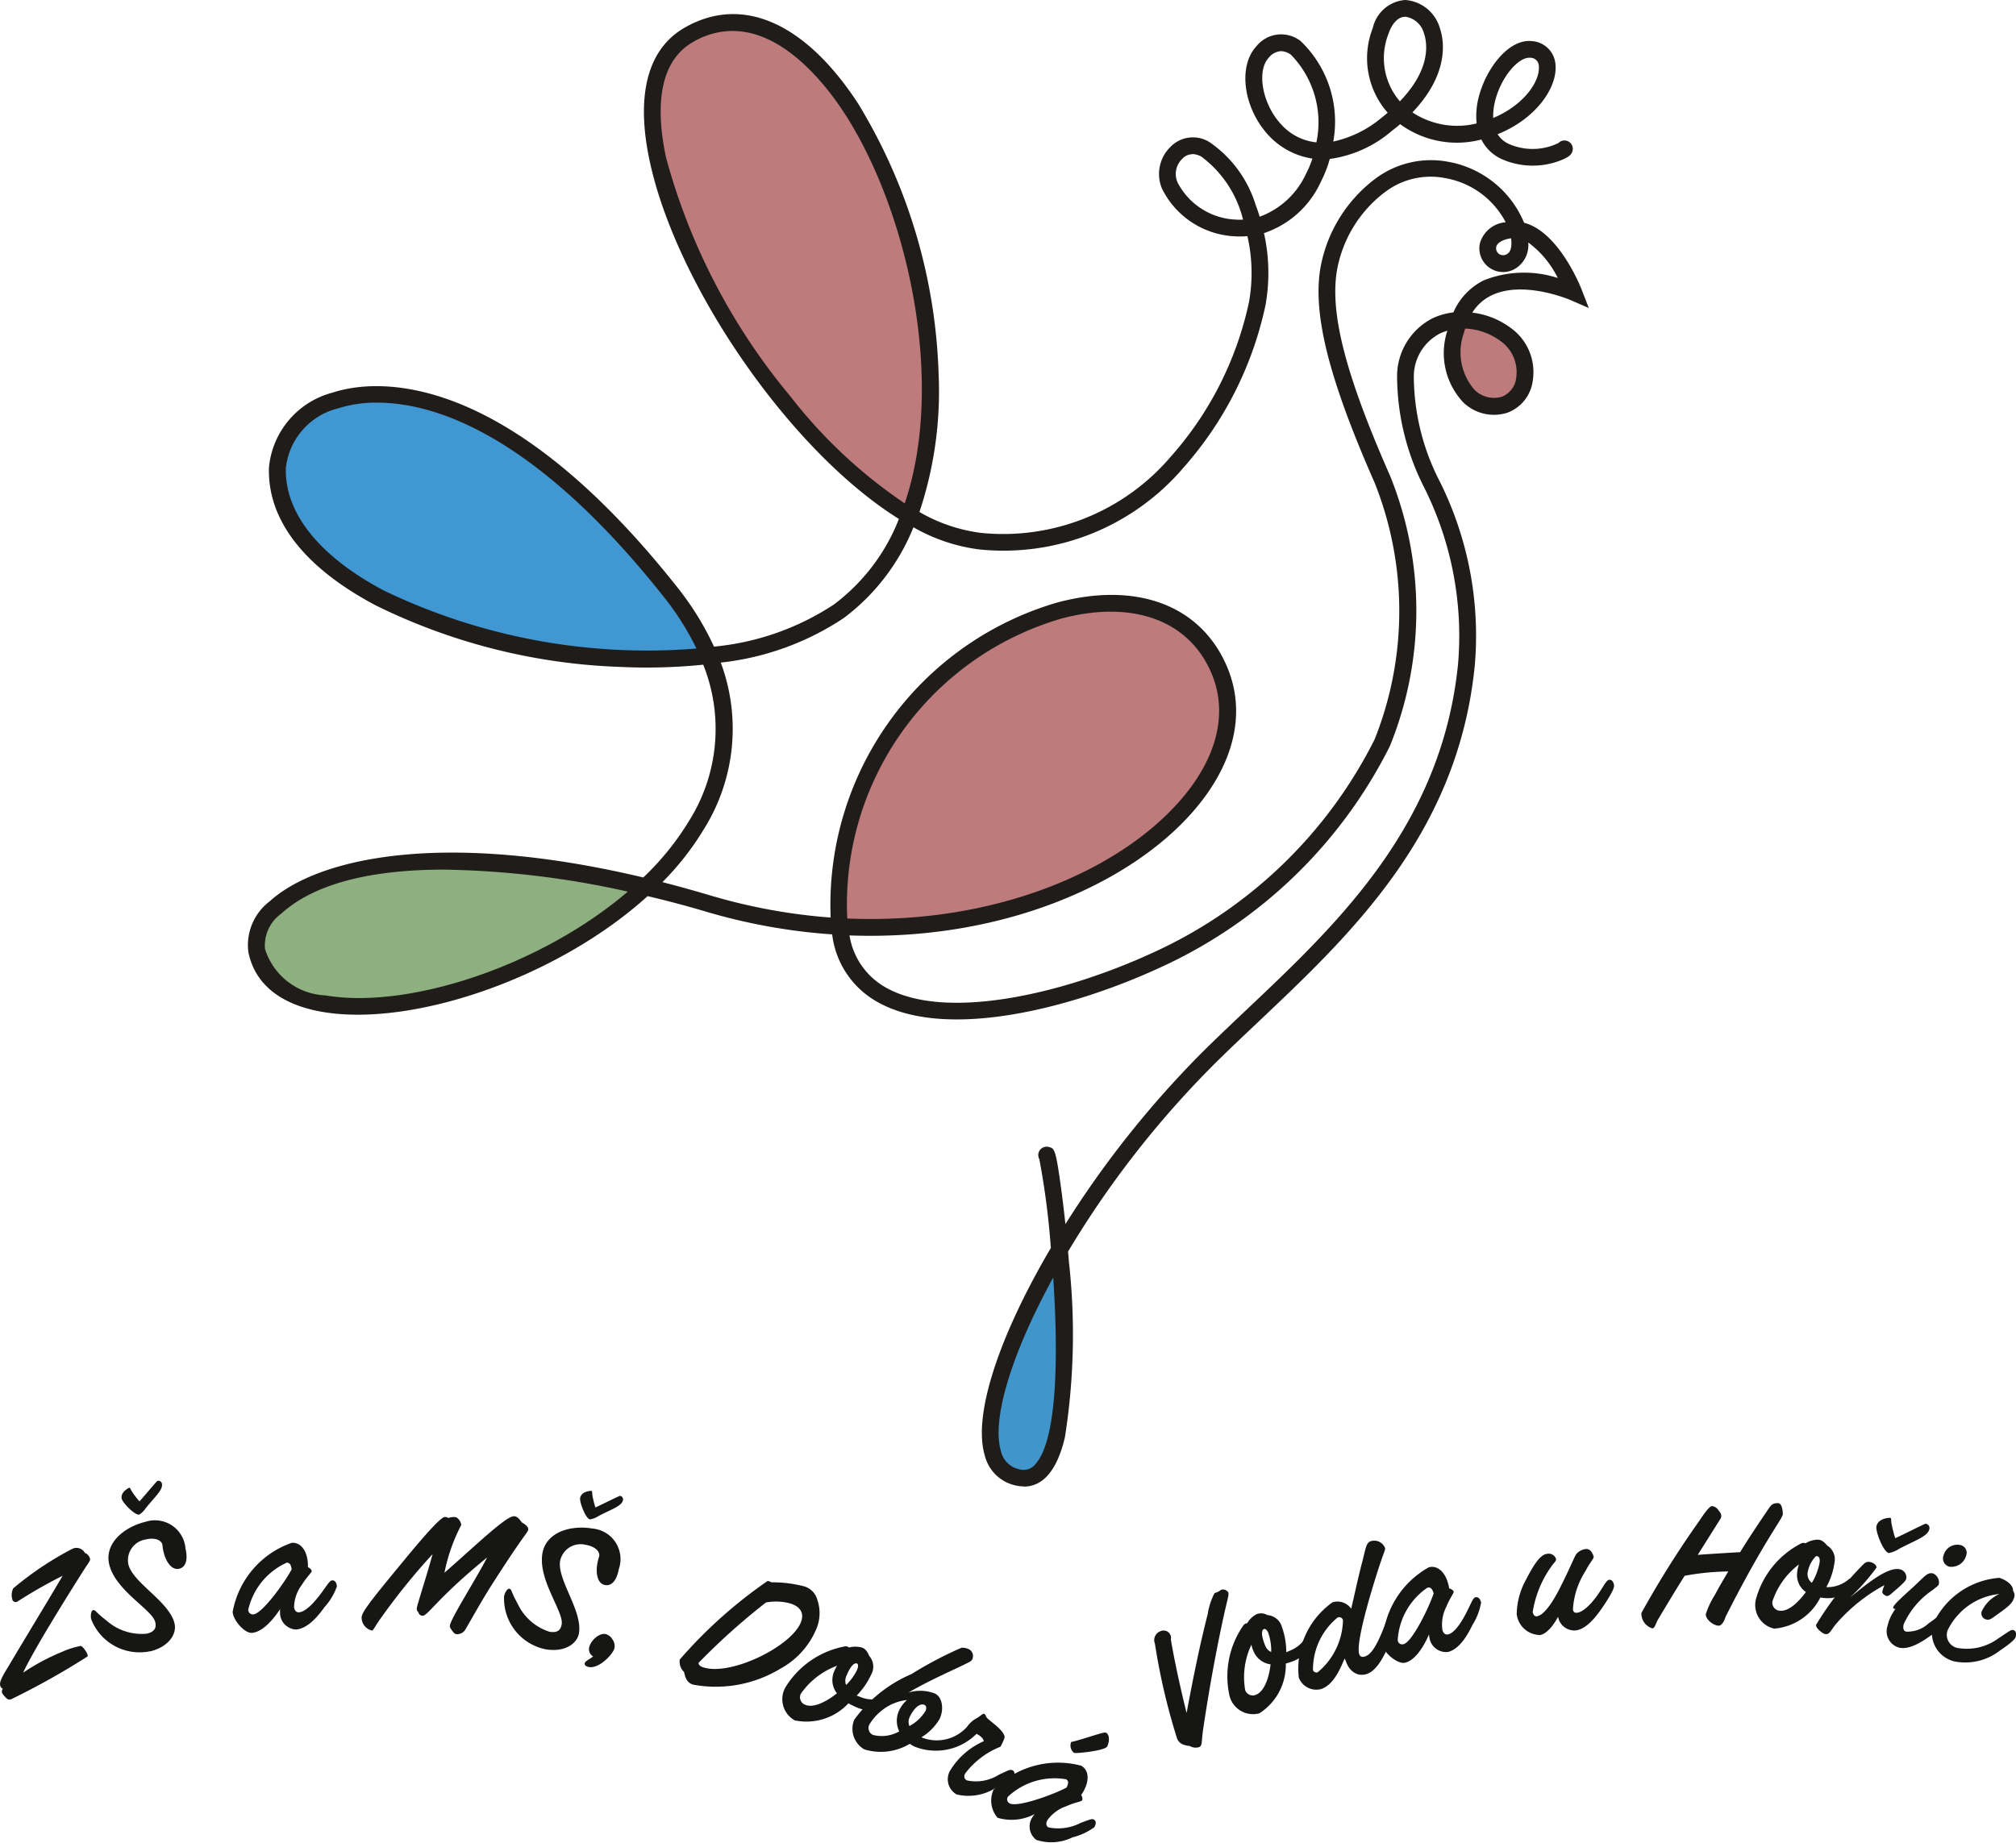 <svg data-name="Group 3501" xmlns="http://www.w3.org/2000/svg" width="89.695" height="82"><defs><clipPath id="a"><path data-name="Rectangle 4255" fill="none" d="M0 0h89.695v82H0z"/></clipPath></defs><g data-name="Group 3500" clip-path="url(#a)"><path data-name="Path 6023" d="M47.098 55.715a24.058 24.058 0 00-2.439 5.089c-.383 1.152-.965 3.115-.367 4.172.62 1.1 2.609 1.717 2.927-2.321a33.521 33.521 0 00-.12-6.939" fill="#4096ca"/><path data-name="Path 6024" d="M37.354 41.083a13.442 13.442 0 019.019-13.74c2.328-.722 5.667-1.067 7.278 1.38 3.179 4.828-2.943 9.213-4.844 10.077l-.148.078a22.069 22.069 0 01-11.305 2.206" fill="#be7b7c"/><path data-name="Path 6025" d="M40.444 22.951a13.834 13.834 0 00.951-5.885 24.192 24.192 0 00-2.2-9.822C36.208.99 33.11.476 31.459 1.188c-.192.083-3.038.62-2.308 5.26a22.538 22.538 0 003.639 8.531 26.539 26.539 0 007.656 7.972" fill="#be7b7c"/><path data-name="Path 6026" d="M31.542 29.173c-1.247-3.02-5.03-6.954-7.9-8.974-1.335-.94-5.617-3.884-9.025-2.266-3.953 1.876-1.856 5.357-.506 6.707 2.444 2.444 7.213 3.761 9.317 4.164a28.976 28.976 0 008.111.369" fill="#4197d1"/><path data-name="Path 6027" d="M28.738 39.457a40.91 40.91 0 00-5.947-1.017c-8.4-.757-10.636 1.943-10.983 2.439-.765 1.093-.627 2.807 1.887 3.617 2.933.946 7.3-.593 8.673-1.108a21.105 21.105 0 006.371-3.93" fill="#8eaf7f"/><path data-name="Path 6028" d="M64.952 14.227a3.165 3.165 0 00.182 3.161c.131.155 1.164 1.155 2.175.418a1.879 1.879 0 00-.471-3.018 4.6 4.6 0 00-1.886-.561" fill="#be7b7c"/><path data-name="Path 6029" d="M45.556 66.149a1.623 1.623 0 01-.333-.036 1.808 1.808 0 01-1.409-1.341c-.549-1.85.693-5.418 2.94-9.235a34.575 34.575 0 00-.513-3.954.372.372 0 01.419-.541c.253.065.306.078.534 1.722.05.361.127.954.208 1.711a44.186 44.186 0 015.979-7.536c.656-.657 1.346-1.308 2.075-2 4.072-3.848 8.687-8.21 9.414-15.375a14.751 14.751 0 00-1.492-7.842 10.986 10.986 0 01-1.219-4.942 2.891 2.891 0 011.593-2.623 2.984 2.984 0 01.912-.255 2.851 2.851 0 011.359-1.43 4.858 4.858 0 013.286-.1 4.333 4.333 0 00-1.315-1.581 1.227 1.227 0 01-.521 1.129 1.055 1.055 0 01-1.628-1.1 1.3 1.3 0 011.145-.93 3.763 3.763 0 00-2.693-1.964 3.354 3.354 0 00-2.647.6 5.589 5.589 0 00-2.175 3.559c-.3 1.921.413 4.643 2.376 9.1a16.013 16.013 0 01-.014 12.02 21.3 21.3 0 01-10.191 9.839c-3.917 1.815-9.579 3.3-12.648 1.522a3.972 3.972 0 01-1.973-2.984 26.03 26.03 0 01-5.671-1.029 45.775 45.775 0 00-2.54-.673c-4.05 3.665-10.489 5.832-14.464 5.152-1.874-.321-3.013-1.242-3.3-2.664a2.441 2.441 0 01.943-2.252c2.108-1.92 7.65-3.2 16.628-1.067a12.179 12.179 0 002.048-2.537 7.686 7.686 0 00.619-6.932 24.935 24.935 0 01-3.672.1 26.653 26.653 0 01-10.891-2.735c-3.19-1.686-4.835-3.811-4.758-6.146a3.81 3.81 0 012.834-3.328c1.573-.519 7.325-1.434 15.287 8.605a12.956 12.956 0 011.679 2.7 11.682 11.682 0 005.336-1.876 8.729 8.729 0 002.891-3.806c-4.859-3.028-9.9-10.4-11.086-15.915-.632-2.935-.1-4.988 1.536-5.938 2.551-1.48 5.37-.254 7.732 3.364a24.551 24.551 0 013.583 12.007 16.972 16.972 0 01-.852 6.173 7.314 7.314 0 002.722.928 9.8 9.8 0 008.48-3.413 15.087 15.087 0 003.462-6.865 7.374 7.374 0 00-.071-2.926 3.693 3.693 0 01-.54.008 3.813 3.813 0 01-3.263-2.127 1.68 1.68 0 01.381-1.855 1.39 1.39 0 011.726-.216 5.265 5.265 0 012.062 2.8q.1.26.179.525a3.652 3.652 0 002.066-1.919 4.42 4.42 0 00.28-.668 3.335 3.335 0 01-1.962-1.046c-1.115-1.218-1.358-3.07-.521-3.962a1.408 1.408 0 011.962-.219 4.96 4.96 0 011.449 4.47 5.006 5.006 0 002.146-1.058q.144-.113.276-.225a3.671 3.671 0 01-.662-3.774A1.594 1.594 0 0162.526 0a1.736 1.736 0 011.541 1.269c.158.462.47 1.956-1.226 3.733a3.612 3.612 0 002.856.491 3.341 3.341 0 01.115-1.25c.34-1.243 1.334-2.525 2.345-2.413a1.122 1.122 0 011.05 1.056c.088 1.009-.863 2.4-2.575 3.087a1.14 1.14 0 00.519.441 2.62 2.62 0 002.186-.049.372.372 0 01.624.365c-.048.164-.184.255-.388.35a3.414 3.414 0 01-2.725.015 1.876 1.876 0 01-.94-.886 4.275 4.275 0 01-3.614-.684q-.174.151-.369.3a5.343 5.343 0 01-2.762 1.249 5.134 5.134 0 01-.389 1 4.265 4.265 0 01-2.538 2.3 8.129 8.129 0 01.069 3.2 15.871 15.871 0 01-3.64 7.225 10.522 10.522 0 01-9.111 3.65 7.872 7.872 0 01-2.913-.984 9.471 9.471 0 01-3.095 4.035 12.255 12.255 0 01-5.478 1.986 8.428 8.428 0 01-.747 7.407 12.437 12.437 0 01-1.85 2.364q1.022.262 2.1.582a25.417 25.417 0 005.386.994 14.014 14.014 0 0110.1-14.025c3.469-.919 6.259.089 7.464 2.7.96 2.077.457 4.413-1.417 6.579-2.859 3.3-8.6 5.792-15.308 5.541a3.233 3.233 0 001.583 2.3c2.64 1.533 7.909.324 11.96-1.553a20.533 20.533 0 009.822-9.475 15.423 15.423 0 00.006-11.4c-2.025-4.6-2.751-7.443-2.43-9.515a6.372 6.372 0 012.483-4.054 4.13 4.13 0 013.216-.731 4.513 4.513 0 013.373 2.712c1.546.407 2.51 2.845 2.556 2.963l.323.832-.819-.356c-.021-.009-2.1-.9-3.521-.2a2.039 2.039 0 00-.843.762 3.538 3.538 0 011.672.654 2.41 2.41 0 011.025 2.32 1.76 1.76 0 01-1.126 1.476 1.959 1.959 0 01-1.967-.451 3.2 3.2 0 01-.714-3.193 2.12 2.12 0 00-.326.121 2.154 2.154 0 00-1.165 1.989 10.276 10.276 0 001.162 4.614 15.378 15.378 0 011.546 8.206c-.755 7.441-5.477 11.9-9.644 15.841-.726.686-1.411 1.333-2.06 1.983a42.987 42.987 0 00-6.388 8.223l.039.464a29.451 29.451 0 01-.178 7.795c-.411 1.758-1.165 2.2-1.823 2.2m1.3-9.3c-1.845 3.363-2.747 6.3-2.327 7.713a1.062 1.062 0 00.849.824.665.665 0 00.695-.244c.99-1.12 1.007-4.97.784-8.293m-.382-5.084zm-.052-.018a.363.363 0 00.052.018.377.377 0 01-.052-.018M19.761 38.7c-2.976 0-5.67.52-7.258 1.967a1.741 1.741 0 00-.714 1.556 2.945 2.945 0 002.69 2.074c3.678.629 9.574-1.3 13.454-4.618a40.025 40.025 0 00-8.173-.979m17.944 2.175c6.518.279 12.079-2.1 14.831-5.283 1.671-1.931 2.135-3.983 1.3-5.779-1.041-2.25-3.507-3.106-6.6-2.288a13.244 13.244 0 00-9.539 13.349M16.785 17.918a5.581 5.581 0 00-1.743.255 3.08 3.08 0 00-2.323 2.645c-.066 2 1.483 3.941 4.362 5.463a27 27 0 0013.906 2.58 12.292 12.292 0 00-1.475-2.326c-5.79-7.3-10.259-8.616-12.727-8.616M32.599 1.375a3.512 3.512 0 00-1.783.506c-1.68.975-1.57 3.331-1.181 5.136a27.968 27.968 0 005.523 10.611 21.943 21.943 0 005.095 4.772c1.832-5.408.135-13.043-2.7-17.388-.8-1.227-2.665-3.633-4.952-3.633m32.587 13.244a3.78 3.78 0 00-.045.161 2.544 2.544 0 00.466 2.57 1.235 1.235 0 001.214.3 1.027 1.027 0 00.64-.883 1.687 1.687 0 00-.732-1.614 2.811 2.811 0 00-1.544-.535m2.041-4.017h-.016c-.361.06-.6.2-.643.382a.317.317 0 00.13.318.322.322 0 00.377-.019c.148-.092.2-.351.153-.684M53.046 6.863a.608.608 0 00-.44.2.928.928 0 00-.211 1.063 3.064 3.064 0 002.61 1.648c.1.006.2.007.3 0a4.976 4.976 0 00-1.848-2.8.882.882 0 00-.41-.118m16.2-.344zm-12.25-4.236a.756.756 0 00-.544.286c-.554.591-.294 2.053.527 2.95a2.433 2.433 0 001.589.823 4.305 4.305 0 00-1.128-3.894.772.772 0 00-.444-.165m11.037.293c-.469 0-1.207.789-1.5 1.868a2.835 2.835 0 00-.1.814c1.409-.592 2.088-1.664 2.032-2.3a.377.377 0 00-.388-.381h-.043M62.527.745c-.308 0-.58.271-.745.744a2.951 2.951 0 00.5 3.02c1.431-1.481 1.2-2.64 1.08-3a1.018 1.018 0 00-.838-.766z" fill="#1f1c1a"/><path data-name="Path 6030" d="M2.791 73.497a3.628 3.628 0 01.8-.25c.077.007.238.224.292.361a.151.151 0 01.014.107 33.787 33.787 0 01-3.39 1.9c-.113.045-.192.01-.287-.111a.6.6 0 01-.109-.134.193.193 0 01.016-.221.169.169 0 01-.108-.107c-.067-.17.058-.4.359-.89 1.021-1.721 1.52-2.517 2.409-4.027a21.643 21.643 0 00-2.021 1.154.153.153 0 01-.218-.1.7.7 0 01.039-.492 14.288 14.288 0 012.624-1.757.424.424 0 01.566.178.38.38 0 01.212.206c.039.1.032.128-.16.4-.6.938-2.311 3.661-2.8 4.723a9.563 9.563 0 011.76-.938" fill="#161615"/><path data-name="Path 6031" d="M6.686 73.483a2.309 2.309 0 01-2.629-1.427c-.039-.16 0-.384.08-.4.11-.027.124.1.594.455a2.35 2.35 0 001.808.589c.406-.1.413-.324.366-.519-.134-.549-1.76-1.388-2.044-2.554-.23-.946.666-1.674 1.6-1.9a1.363 1.363 0 011.793 1.193c.082.338.088.8-.276.89s-.609-.371-.691-.709a1.951 1.951 0 01-.061-.361c-.049-.2-.323-.333-.754-.228a.93.93 0 00-.76 1.106c.2.828 1.814 1.644 2.052 2.624.115.473-.256 1.046-1.083 1.247m.321-7.585a.16.16 0 01.2.113c.066.271-.284.561-.718 1.1a.923.923 0 01-.289.285c-.186.045-.735-.519-.778-.7-.074-.3.311-.487.328-.492.051-.012.075.089.119.159a4.114 4.114 0 00.341.445c.212-.231.765-.9.8-.91" fill="#161615"/><path data-name="Path 6032" d="M11.205 72.665c-.312.024-.824-.537-.854-.931a4.014 4.014 0 012.624-3.074c.422-.032.682.363.722.895a1.332 1.332 0 010 .184c.067.032.164.1.17.172s-.178.207-.442.623a1.716 1.716 0 00-.341.975c.01.128.074.252.221.241.321-.024.736-.5 1.07-.966.225-.312.307-.447.4-.454.128-.01.2.1.214.27a2.755 2.755 0 01-.548.917c-.233.322-.711.957-1.27 1a.747.747 0 01-.712-.757.929.929 0 01.007-.157c-.223.34-.725 1.023-1.265 1.064m1.546-3.12a3.031 3.031 0 00-1.7 2.082.2.2 0 00.228.213c.4-.031 1.419-1.462 1.7-2-.024-.2-.079-.307-.234-.3" fill="#161615"/><path data-name="Path 6033" d="M18.541 71.594c.014-.182.382-1.253.706-2.432a28.8 28.8 0 00-2.268 2.8c-.3.413-.368.6-.428.6a.593.593 0 01-.462-.584c.017-.225.271-.59 1.815-2.452 1.123-1.371 1.739-2.031 1.9-2.019a.33.33 0 01.145.046.712.712 0 01.3-.039c.139.01.278.239.269.36a7.852 7.852 0 00-.743 2.115c1.427-1.244 2.754-2.539 3.1-2.513.139.01.227.113.337.27.2.12.3.205.289.327s-.18.2-1.554 2.35c-.592.915-1.191 2.038-1.277 2.144a.423.423 0 01-.352.157c-.087-.006-.135-.063-.214-.173s-.093-.155-.089-.2c.023-.3 1.138-2.033 1.658-3.04-2.2 1.787-2.646 2.608-2.871 2.591a.185.185 0 01-.188-.162.148.148 0 01-.068-.144" fill="#161615"/><path data-name="Path 6034" d="M24.269 73.396a2.309 2.309 0 01-1.842-2.356c.028-.163.15-.353.235-.339.111.019.072.145.363.654a2.35 2.35 0 001.423 1.261c.411.071.508-.133.542-.33.1-.557-1.061-1.975-.857-3.157.166-.96 1.278-1.27 2.229-1.105a1.363 1.363 0 011.169 1.808c-.059.343-.239.77-.608.706s-.411-.583-.351-.925a1.954 1.954 0 01.088-.355c.036-.206-.163-.434-.6-.51a.93.93 0 00-1.138.712c-.145.839 1.008 2.23.836 3.223-.083.48-.651.858-1.491.712m3.316-6.828a.16.16 0 01.136.182c-.047.274-.484.4-1.095.72a.925.925 0 01-.378.146c-.189-.033-.467-.769-.436-.949.053-.308.479-.323.5-.32.051.009.034.112.046.194a4.119 4.119 0 00.135.544c.287-.127 1.061-.522 1.1-.516" fill="#161615"/><path data-name="Path 6035" d="M26.214 73.308c.069-.3.446-.656.743-.587a.519.519 0 01.293.237.5.5 0 01.089.386.549.549 0 01-.085.177c-.2.32-.708.747-1.073.662-.034-.008-.193-.053-.167-.163s.26-.2.374-.306a.37.37 0 01-.174-.406" fill="#161615"/><path data-name="Path 6036" d="M30.239 73.858a20.791 20.791 0 013.911-3.5.227.227 0 01.081.017.572.572 0 01.093.041 5.628 5.628 0 011.389.163.854.854 0 01.654.625 1.8 1.8 0 01-.012 1.2 3.578 3.578 0 01-1.626 1.85 5.54 5.54 0 01-3.892.716c-.166-.055-.325-.157-.4-.561a.634.634 0 01-.194-.549m1.04.338c1.229.41 4-.96 4.366-2.049.14-.419-.1-.663-.464-.785a2.39 2.39 0 00-1.107-.05 29.347 29.347 0 00-3 2.69c0 .087.076.151.206.195" fill="#161615"/><path data-name="Path 6037" d="M38.27 75.516a1.448 1.448 0 001.193-.033c.068.027.12.217.082.311a1.378 1.378 0 01-1.458.174 2.933 2.933 0 01-.339-.167 2.551 2.551 0 01-2.389.759 1.079 1.079 0 01-.421-1.459 3.952 3.952 0 012.6-1.823.285.285 0 01.169 0c.017.007.056.033.073.039a1.059 1.059 0 01.582.008c.111.044.2.112.309.363a.724.724 0 01.087.838 3.269 3.269 0 01-.643.929zm-1.151-1.15a1.456 1.456 0 01.125-.237 3.38 3.38 0 00-1.616 1.25.357.357 0 00.208.491c.358.145.926-.131 1.4-.515a.958.958 0 01-.116-.989m1.017-.065c.066-.162.042-.251-.009-.271-.136-.055-.313.161-.478.57a.5.5 0 00-.006.384 2.338 2.338 0 00.494-.683" fill="#161615"/><path data-name="Path 6038" d="M41.071 77.345a1.812 1.812 0 001.948-.491 1.24 1.24 0 01.453-.4c.2-.125.257-.212.323-.18s.051.127.167.225c.2.171.654.5.722.741.034.078 0 .152-.168.491a3.67 3.67 0 00-1.575 1.194c-.065.132-.047.243.085.308a1.906 1.906 0 001.412-.252c.4-.185.5-.255.611-.2s.109.2.044.328-.335.266-.826.476a2.257 2.257 0 01-1.707.271.775.775 0 01-.253-1.116 3.283 3.283 0 011.46-1.251c-.01-.148-.221-.281-.32-.33a2.557 2.557 0 01-2.744.573 1.171 1.171 0 01-.223-.129 2.515 2.515 0 01-2.024.249 1.058 1.058 0 01-.448-1.323 6.119 6.119 0 012.546-2.03 16.941 16.941 0 012.229-1.172.692.692 0 01.342.075.344.344 0 01.124.459.4.4 0 01-.176.129c-.483.255-1.654.747-2.655 1.332a1.8 1.8 0 011.184.046c.339.165.4.728.2 1.133a2.376 2.376 0 01-.807.813zm-1.052-1.26a1.455 1.455 0 01.333-.431 2.189 2.189 0 00-.742.221 2.351 2.351 0 00-.909.835.335.335 0 00.145.5 1.577 1.577 0 001.162-.159 1.094 1.094 0 01.011-.966m1.148.08c.061-.124.059-.247-.032-.292-.19-.093-.455.115-.649.512a.5.5 0 00-.025.427 1.839 1.839 0 00.7-.648" fill="#161615"/><path data-name="Path 6039" d="M44.387 80.898a1.173 1.173 0 01-.184-1.25 4.015 4.015 0 013.9-1.071c.367.21.36.683.1 1.146a1.316 1.316 0 01-.1.155c.038.064.081.173.044.237s-.264.072-.715.268a1.713 1.713 0 00-.83.616c-.064.112-.08.251.048.324a2.167 2.167 0 001.428-.2c.361-.132.505-.2.585-.152.112.064.113.192.026.343a2.765 2.765 0 01-.969.451 2.145 2.145 0 01-1.612.114.746.746 0 01-.164-1.026.882.882 0 01.094-.126 2.185 2.185 0 01-1.645.17m3.029-1.717a3.031 3.031 0 00-2.572.772.2.2 0 00.069.3c.351.2 2-.413 2.531-.7.093-.18.108-.3-.028-.376m1.789-2.068c.207.119.111.508.051.612-.114.2-1.414.323-1.478.286a.419.419 0 01-.125-.485c.517-.107 1.455-.469 1.551-.414" fill="#161615"/><path data-name="Path 6040" d="M52.364 77.348a28.485 28.485 0 01-.98-4.2.422.422 0 01.244-.555.332.332 0 01.445.164.3.3 0 01.021.194c.036.268.292 1.653.7 3.28.271-1.455.564-2.93.939-4.4a3.048 3.048 0 01.3-.928c.05-.024.1-.039.154-.063.066-.032.108-.072.166-.1a.3.3 0 01.286.108c.06.124-.012.209-.266 1.4a78.09 78.09 0 00-.86 4.823c-.058.517-.031.616-.155.675a.488.488 0 01-.419-.044c-.43-.049-.5-.19-.578-.355" fill="#161615"/><path data-name="Path 6041" d="M57.381 73.462c.756-.312.735-.82.829-.859.068-.028.238.071.276.164.074.179-.24.865-.92 1.145a2.87 2.87 0 01-.359.118 2.551 2.551 0 01-1.174 2.215 1.078 1.078 0 01-1.322-.747 3.953 3.953 0 01.581-3.124.287.287 0 01.12-.119c.017-.007.063-.016.08-.023a1.058 1.058 0 01.421-.4.548.548 0 01.475.043.724.724 0 01.649.538 3.272 3.272 0 01.191 1.114zm-1.627-.015a1.446 1.446 0 01-.076-.257 3.378 3.378 0 00-.278 2.024.357.357 0 00.492.2c.357-.147.569-.742.638-1.347a.958.958 0 01-.775-.625m.681-.759c-.067-.161-.146-.208-.2-.187-.136.056-.111.334.057.742a.5.5 0 00.264.279 2.338 2.338 0 00-.125-.833" fill="#161615"/><path data-name="Path 6042" d="M59.825 73.809c-.136.288-.438 1.154-1.039 1.355a.83.83 0 01-1-.508 3.6 3.6 0 011.5-3.35.746.746 0 01.831.284c.142-.59.316-1.433.5-2.114.145-.581.171-.822.362-.887a.515.515 0 01.643.3c.02.061-.023.134-.147.486-.27.788-1.192 3.684-1 4.242.023.07.09.154.256.1.235-.079.453-.355.754-1.076.145-.349.212-.614.343-.657.078-.026.195.032.253.206a1.911 1.911 0 01-.234.864c-.1.256-.473 1.253-1.031 1.44-.357.119-.759-.037-.942-.586zm-.074-1.7a.167.167 0 00-.244-.122 2.98 2.98 0 00-1.09 2.332.159.159 0 00.209.1 3.091 3.091 0 001.125-2.315" fill="#161615"/><path data-name="Path 6043" d="M62.509 73.994c-.3.076-.9-.389-1-.772a4.015 4.015 0 012.065-3.476c.41-.1.734.242.864.759a1.273 1.273 0 01.036.18c.071.02.178.069.2.14s-.14.234-.329.689a1.715 1.715 0 00-.17 1.019c.031.125.116.236.259.2.312-.078.641-.616.89-1.133.169-.346.227-.493.316-.516.125-.031.214.06.257.23a2.762 2.762 0 01-.385 1c-.176.357-.538 1.064-1.082 1.2a.746.746 0 01-.83-.626.875.875 0 01-.02-.156c-.162.373-.54 1.131-1.066 1.263m.99-3.338a3.032 3.032 0 00-1.317 2.34.2.2 0 00.261.171c.392-.1 1.151-1.682 1.337-2.26-.058-.194-.13-.29-.281-.252" fill="#161615"/><path data-name="Path 6044" d="M68.496 72.761a1.054 1.054 0 01-1.015-.929 3.281 3.281 0 01.441-1.583c.394-.772.662-1.074.909-1.1a.343.343 0 01.4.228c.013.1-.107.18-.208.332a4.737 4.737 0 00-.83 2.03c.01.082.072.2.172.192.383-.048.822-.835 1.037-1.26.513-1.009.632-1.385.744-1.529a.67.67 0 01.4-.207c.246-.031.35.28.359.353s-.149.213-.366.629a3.53 3.53 0 00-.556 1.7c.018.146.1.163.186.153.319-.04.724-.507.965-.871.227-.334.335-.579.463-.595s.2.123.216.242-.119.385-.438.87c-.46.7-.864 1.09-1.265 1.14a.736.736 0 01-.789-.605c-.082.158-.432.767-.824.816" fill="#161615"/><path data-name="Path 6045" d="M75.535 69.195c.414-.033 1.481-.1 1.886-.12.374-.612.784-1.224 1.231-1.882.149-.219.2-.3.453-.3.193 0 .217.4.216.489 0 .193-.848 1.2-2.553 4.581-.038.147-.16.385-.3.383-.221 0-.577-.263-.575-.511a3.674 3.674 0 01.4-.851c.187-.357.393-.7.6-1.051a11.3 11.3 0 00-1.941.193c-.43.686-.85 1.38-1.2 1.974-.075.137-.132.367-.233.366a.684.684 0 01-.49-.685 43.055 43.055 0 012.576-4.1c.158-.237.438-.658.567-.656a.376.376 0 01.274.168c.091.111.136.176.135.268a.236.236 0 01-.029.119z" fill="#161615"/><path data-name="Path 6046" d="M80.988 71.095a2.521 2.521 0 01-2.053 1.382 1.078 1.078 0 01-.819-1.278 3.952 3.952 0 011.974-2.489.286.286 0 01.162-.049c.018 0 .063.015.082.017a1.06 1.06 0 01.56-.159c.119.011.226.049.4.26a.724.724 0 01.322.779 3.1 3.1 0 01-.361 1.074 1.466 1.466 0 001.034-.381c.073.007.177.174.168.274a1.378 1.378 0 01-1.348.582zm-1.029-1.114a1.309 1.309 0 01.081-.362 3.4 3.4 0 00-1.183 1.65.356.356 0 00.339.411c.375.036.8-.357 1.151-.831a.914.914 0 01-.388-.868m1-.459c.024-.247-.076-.266-.14-.272-.009 0-.019.007-.029.006a1.347 1.347 0 00-.364.722.48.48 0 00.187.461 2.673 2.673 0 00.347-.918" fill="#161615"/><path data-name="Path 6047" d="M81.661 72.303c-.211.263-.261.45-.461.417-.091-.015-.423-.256-.4-.411a14.189 14.189 0 011.982-2.568c.18-.185.238-.259.411-.23.154.026.312.145.293.254a9.324 9.324 0 01-1.181 1.332c.766-.627 1.66-1.355 2.195-1.266a.365.365 0 01.313.415c-.013.082-.086.181-.542.571-.151.124-.232.223-.332.206-.063-.01-.207-.1-.192-.19a1.63 1.63 0 01.095-.292 7.62 7.62 0 00-2.183 1.762m4.016-4.494a.192.192 0 01.168.223c-.056.336-.6.5-1.35.894a1.172 1.172 0 01-.459.185c-.236-.039-.588-.945-.551-1.172.063-.381.588-.4.615-.392.063.011.033.136.055.233a5.26 5.26 0 00.168.671c.361-.154 1.309-.649 1.355-.641" fill="#161615"/><path data-name="Path 6048" d="M84.502 73.325a.751.751 0 01-.525-.961 1.978 1.978 0 01.353-.76c-.081-.018-.108-.024-.1-.069.023-.108.238-.315.789-.816.608-.545.71-.758.98-.7a.431.431 0 01.262.48c-.013.063-.1.119-.295.275a3.625 3.625 0 00-1.269 1.511c-.053.242.036.309.117.326a1.379 1.379 0 00.992-.367c.555-.387.7-.591.846-.559.117.025.154.156.123.3-.026.117-.194.287-.612.61-.6.453-1.188.833-1.664.73m1.972-4.1a.63.63 0 01.742-.469.349.349 0 01.267.463.678.678 0 01-.759.5.38.38 0 01-.25-.5" fill="#161615"/><path data-name="Path 6049" d="M86.648 72.567a.593.593 0 00.5.779 2.357 2.357 0 001.729-.412c.516-.342.605-.422.7-.394.124.035.14.182.1.315s-.375.382-.7.6a2.506 2.506 0 01-2.025.481 1.307 1.307 0 01-.92-1.719 3.534 3.534 0 012.919-2c.221.062.627.281.612.573a.331.331 0 01.044.318c-.082.292-.37.468-.874.833-.1.069-.219.167-.343.133a.28.28 0 01-.226-.35 1.57 1.57 0 01.794-.789 2.886 2.886 0 00-2.308 1.623" fill="#161615"/></g></svg>